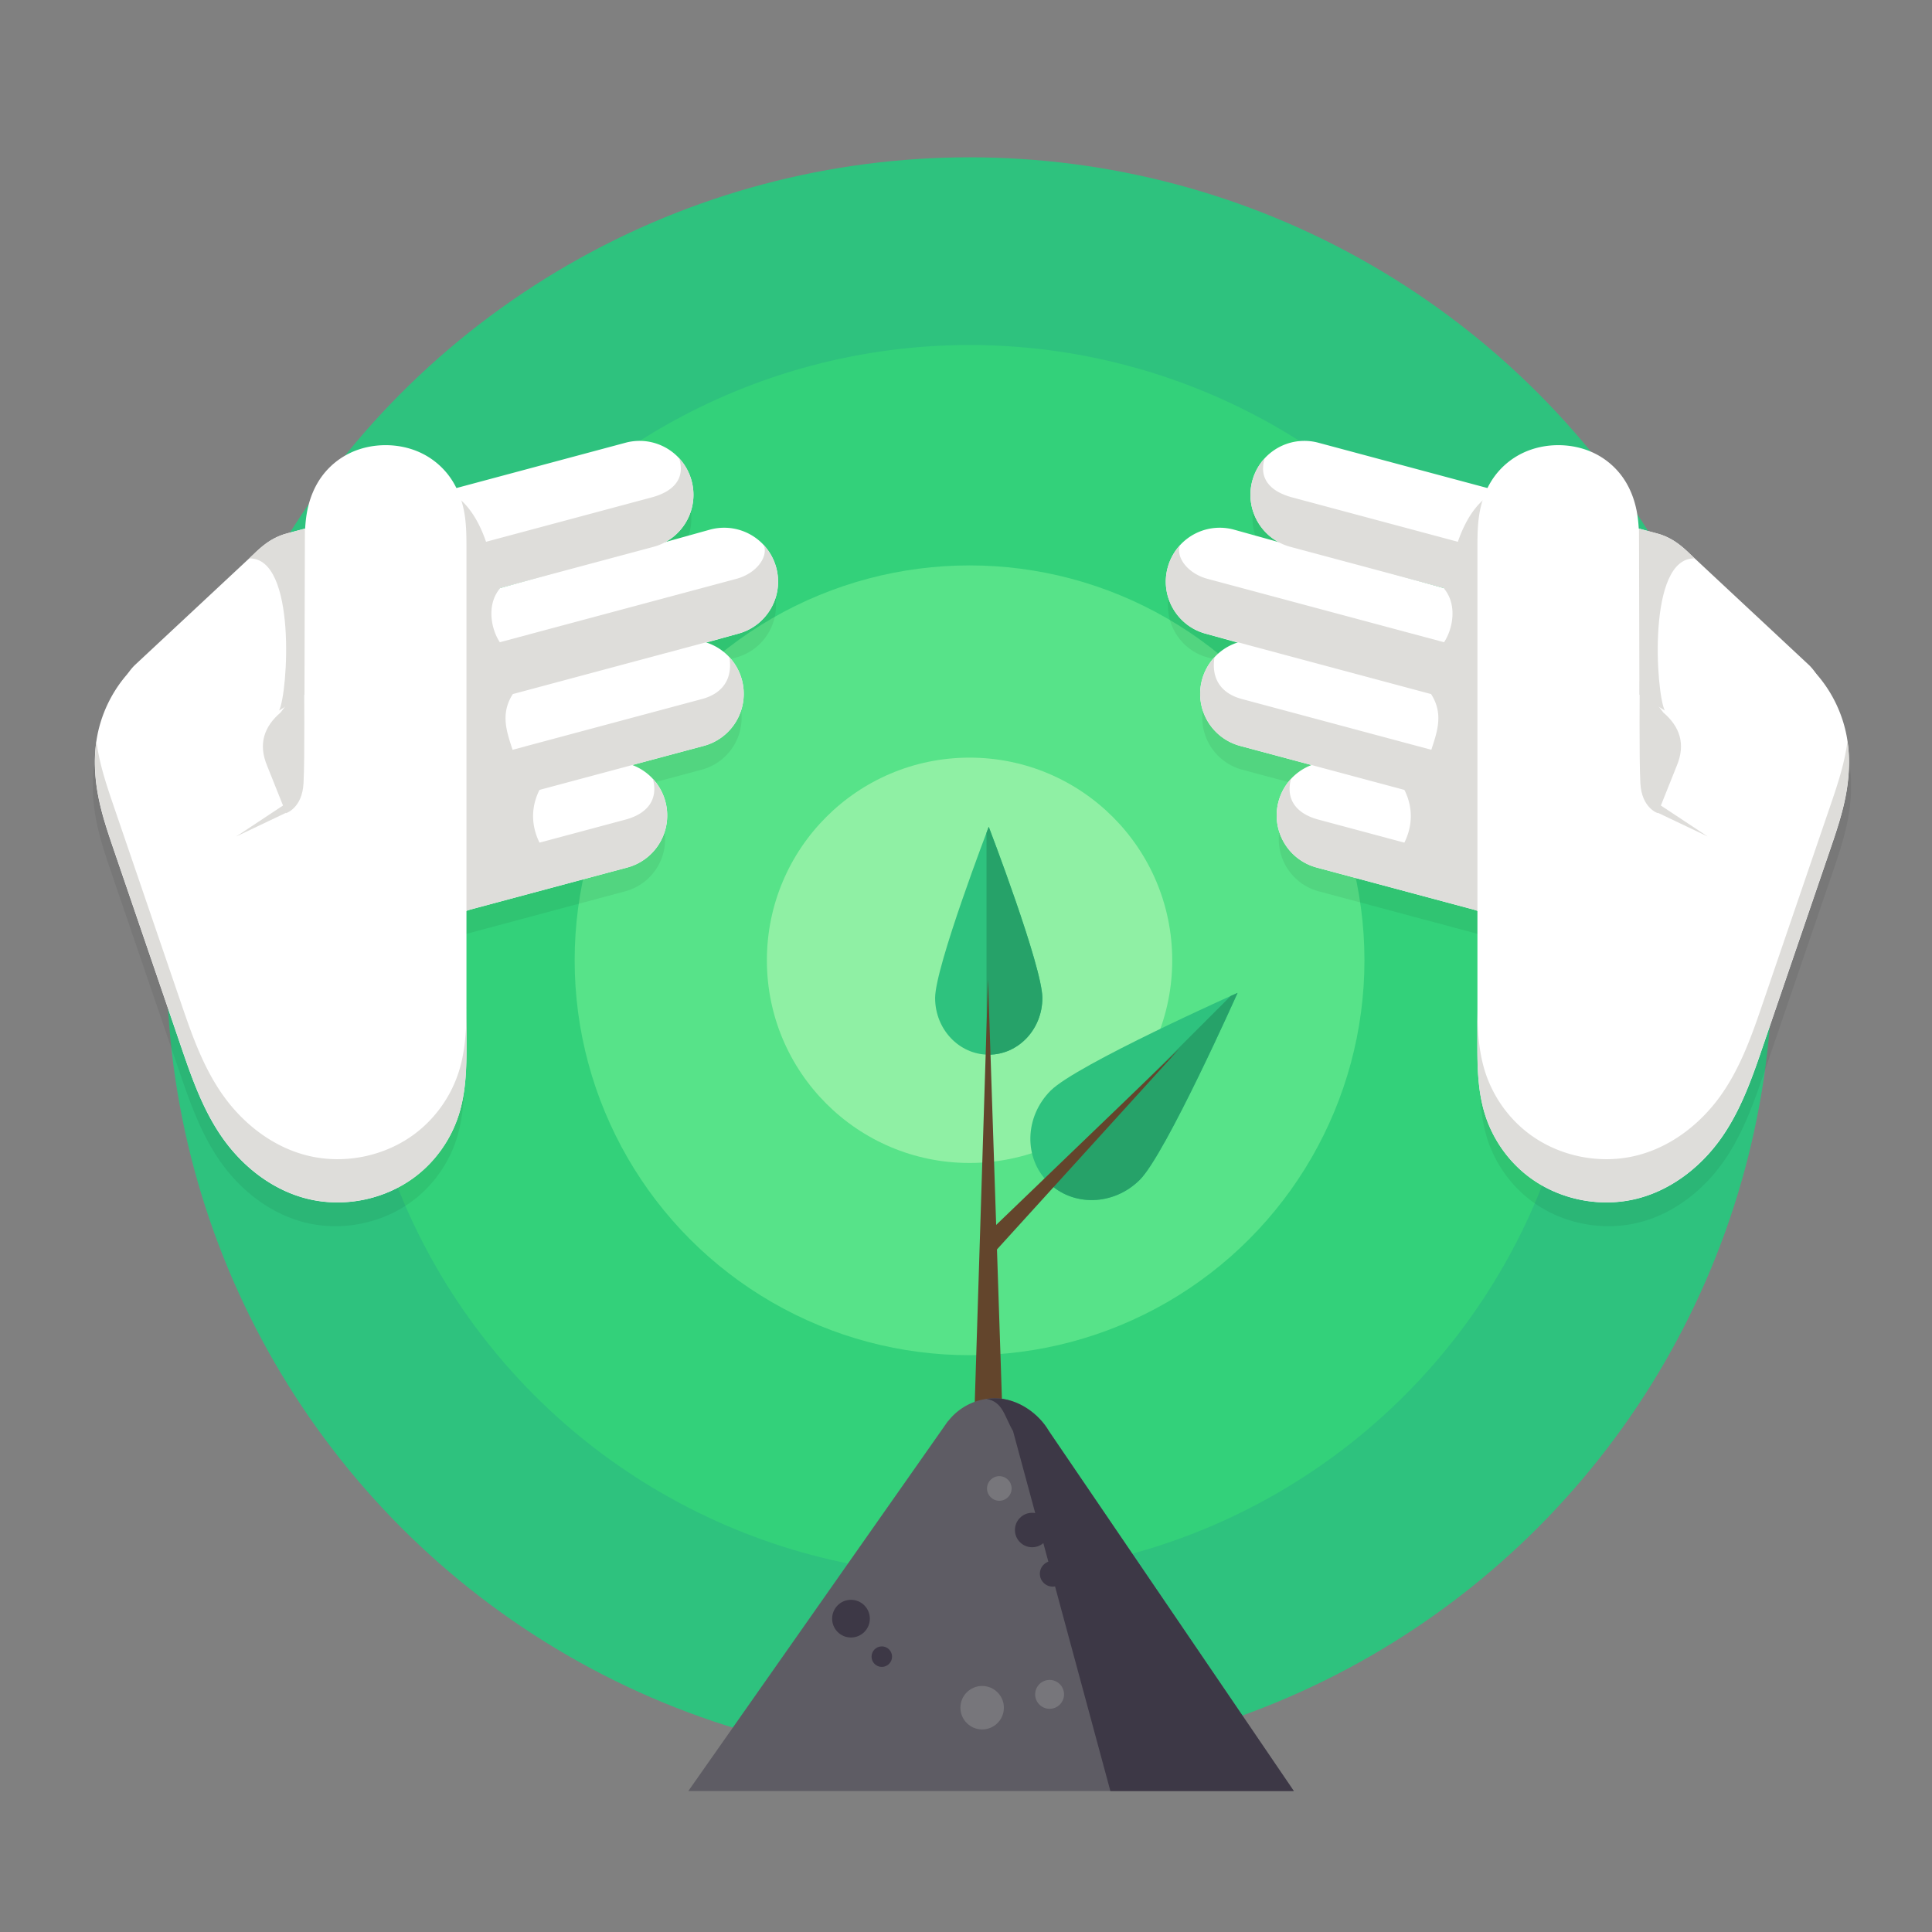 <svg xmlns="http://www.w3.org/2000/svg" xmlns:xlink="http://www.w3.org/1999/xlink" width="600" height="600"><rect width="100%" height="100%" fill="#808080" stroke="none"/><g transform="translate(0 -680)"><circle cx="301.103" cy="978.23" r="249.375" fill="#2ec27e"/><circle r="191.084" cy="978.23" cx="301.103" fill="#33d17a"/><circle cx="301.103" cy="978.23" r="122.639" fill="#57e389"/><circle r="62.94" cy="978.23" cx="301.103" fill="#8ff0a4"/></g><g transform="translate(0 -680)"><path d="M323.715 989.934c0 9.722-7.456 17.603-16.654 17.603s-16.654-7.881-16.654-17.603c0-9.722 16.654-53.167 16.654-53.167s16.654 43.445 16.654 53.167z" fill="#2ec27e"/><path d="M307.06 936.768s-.557 1.492-.697 1.859v68.873c.233.01.462.037.697.037 9.198 0 16.655-7.882 16.655-17.603 0-9.722-16.655-53.166-16.655-53.166z" fill="#26a269"/><path d="M353.983 1046.392c-8.083 8.084-20.836 8.437-28.483.79-7.648-7.648-7.295-20.4.789-28.484 8.083-8.083 58.053-30.359 58.053-30.359s-22.276 49.97-30.359 58.053z" fill="#2ec27e"/><path d="M384.34 988.34s-1.704.777-2.125.966l-57.265 57.264c.185.203.353.415.55.61 7.647 7.649 20.4 7.295 28.483-.788 8.083-8.084 30.358-58.053 30.358-58.053z" fill="#26a269"/><path d="M306.839 984.195l-4.51 143.792 9.288.308z" fill="#63452c"/><path d="M366.08 1005.867l-60.511 58.2 3.876 4.141z" fill="#63452c"/><path d="M308.935 1114.256a18.346 18.346 0 00-14.466 7.074h-.065l-80.65 114.897h188.062l-76.063-111.774c-3.112-5.39-9.623-10.198-16.802-10.2z" fill="#5e5c64"/><path d="M308.935 1114.256c-.86 0-1.712.07-2.552.19 5.049.923 5.473 5.234 8.23 10.01l30.23 111.773h56.973l-76.064-111.774c-3.112-5.39-9.622-10.198-16.8-10.2z" fill="#3d3846"/><circle r="5.854" cy="1182.691" cx="264.281" fill="#3d3846"/><circle r="3.185" cy="1194.487" cx="273.854" fill="#3d3846"/><circle r="6.75" cy="1210.342" cx="305.016" fill="#77767b"/><circle r="4.486" cy="1206.199" cx="325.961" fill="#77767b"/><circle r="5.351" cy="1155.161" cx="320.546" fill="#3d3846"/><circle r="3.821" cy="1142.257" cx="310.347" fill="#77767b"/><circle r="3.993" cy="1168.749" cx="326.933" fill="#3d3846"/></g><g id="a"><path style="line-height:normal;font-variant-ligatures:normal;font-variant-position:normal;font-variant-caps:normal;font-variant-numeric:normal;font-variant-alternates:normal;font-variant-east-asian:normal;font-feature-settings:normal;font-variation-settings:normal;text-indent:0;text-align:start;text-decoration-line:none;text-decoration-style:solid;text-decoration-color:#000;text-transform:none;text-orientation:mixed;white-space:normal;shape-padding:0;shape-margin:0;inline-size:0;isolation:auto;mix-blend-mode:normal;solid-color:#000;solid-opacity:1" d="M405.708 144.318a16.727 16.727 0 00-12.271 5.387c0-.003 0-.005.002-.008-.252.273-.492.554-.725.842-.08.1-.154.203-.232.305a16.746 16.746 0 00-.75 1.048c-.166.253-.323.51-.475.772-.05.088-.105.173-.154.262-.193.346-.372.7-.54 1.058-.054.117-.102.237-.154.356-.116.266-.227.535-.33.808-.05.135-.1.268-.148.405-.135.386-.261.775-.367 1.171-1.944 7.256 1.19 14.676 7.222 18.487.306.193.63.361.95.535l-13.955-3.887a16.724 16.724 0 00-16.627 4.818l.004-.011c-.253.273-.496.557-.729.846-.071.088-.138.18-.207.27a16.723 16.723 0 00-1.209 1.79c-.068.116-.14.228-.205.346-.19.342-.364.692-.53 1.047-.05.108-.096.22-.144.33a16.75 16.75 0 00-.344.842c-.045.12-.092.24-.134.363-.138.394-.267.79-.375 1.195-2.393 8.93 2.908 18.108 11.838 20.5l9.845 2.742a16.739 16.739 0 00-7.144 4.567v.002l-.028.03a16.739 16.739 0 00-.636.731l-.002.004a16.739 16.739 0 00-.618.803 16.739 16.739 0 00-.545.805l-.037.057a16.739 16.739 0 00-.004.006 16.739 16.739 0 00-.496.841 16.739 16.739 0 00-.445.87l-.023.046a16.739 16.739 0 00-.399.91 16.739 16.739 0 00-.35.952 16.739 16.739 0 00-.292.972 16.739 16.739 0 00-.354 1.653l-.006.023a16.739 16.739 0 000 .006c0 .006 0 .012-.002.018a16.739 16.739 0 00-.176 1.574c-.002.04-.006.078-.007.117v.014a16.739 16.739 0 00-.015 1.46l.007.245v.004a16.739 16.739 0 00.127 1.408l.029.211a16.739 16.739 0 00.271 1.44 16.739 16.739 0 00.004.015l.026.104a16.739 16.739 0 00.431 1.474l.007.024a16.739 16.739 0 00.582 1.46l.022.047a16.739 16.739 0 00.717 1.39l.017.03a16.739 16.739 0 00.856 1.33c.002.003.003.007.006.01a16.739 16.739 0 00.955 1.213l.074.086a16.739 16.739 0 001.018 1.065 16.739 16.739 0 00.007.007l.129.12a16.739 16.739 0 001.064.915c.06.048.12.095.182.142a16.739 16.739 0 001.164.819l.152.097a16.739 16.739 0 00.012.008 16.739 16.739 0 001.277.721l.17.084a16.739 16.739 0 001.432.627l.052.021a16.739 16.739 0 001.604.518l22.187 5.945a16.739 16.739 0 00-6.382 4.3v.001l-.028.03a16.739 16.739 0 00-.637.732s0 .003-.002.004a16.739 16.739 0 00-1.693 2.502.149.149 0 01-.008.013 16.739 16.739 0 00-.443.866c-.007.016-.016.03-.024.047a16.739 16.739 0 00-.382.873l-.028.07a16.739 16.739 0 00-.334.91l-.006.014a16.739 16.739 0 00-.29.966 16.739 16.739 0 00-.354 1.653l-.006.023a16.739 16.739 0 000 .006l-.002.018a16.739 16.739 0 00-.172 1.549l-.014.209a16.739 16.739 0 00-.013 1.449l.006.172a16.739 16.739 0 00.128 1.445l.03.209a16.739 16.739 0 00.273 1.44l.035.146a16.739 16.739 0 00.424 1.447l.007.022a16.739 16.739 0 00.584 1.463l.022.047a16.739 16.739 0 00.712 1.384c.01.015.017.03.026.045a16.739 16.739 0 00.85 1.32c.002.004.003.008.006.01a16.739 16.739 0 00.976 1.239l.035.039a16.739 16.739 0 001.037 1.086l.145.137a16.739 16.739 0 001.054.906c.06.048.12.095.182.142a16.739 16.739 0 001.156.813l.18.115a16.739 16.739 0 001.27.717l.171.086a16.739 16.739 0 001.395.613l.13.049a16.739 16.739 0 001.561.502l49.932 13.379v42.347c0 .938.003 1.877.016 2.817v.002c.025 1.88.084 3.762.205 5.637v.002c.06.937.137 1.873.232 2.804a55.55 55.55 0 00.836 5.545c.188.913.405 1.821.65 2.721.246.9.522 1.793.833 2.678a38.81 38.81 0 001.615 3.895 39.213 39.213 0 002.023 3.696v.002a39.363 39.363 0 006.17 7.63c1.014.972 2.08 1.889 3.197 2.744h.002a37.866 37.866 0 003.723 2.511c.644.382 1.298.745 1.963 1.088h.002a39.809 39.809 0 004.098 1.832h.002a40.935 40.935 0 0013.16 2.646c2.994.1 5.999-.133 8.937-.714a37.769 37.769 0 002.19-.502 39.335 39.335 0 003.724-1.172c4.267-1.577 8.252-3.874 11.85-6.691a48.818 48.818 0 001.52-1.239 51.751 51.751 0 008.013-8.588c6.219-8.383 9.872-18.346 13.248-28.222l21.461-62.776c1.828-5.346 3.629-10.725 4.692-16.275.664-3.468 1.038-7.003 1.03-10.531v-.002c0-2.118-.144-4.232-.443-6.33a1.544 1.544 0 01-.019-.116c-1.139-7.84-4.65-15.33-9.928-21.207a15.704 15.704 0 00-1.957-2.41l-37.024-34.55c-2.44-2.44-5.423-4.803-9.035-6.014-.495-.18-.999-.345-1.52-.478l-5.296-1.42v.025l-.082-.021c-.106-1.87-.297-3.73-.659-5.567-.742-3.766-2.189-7.419-4.44-10.529a23.436 23.436 0 00-8.737-7.32c-3.456-1.673-7.308-2.485-11.147-2.485-3.839 0-7.69.812-11.146 2.485a23.435 23.435 0 00-8.739 7.32 24.12 24.12 0 00-2.097 3.512l-52.536-14.078a16.747 16.747 0 00-4.357-.57zm39.313 44.596l6.09 1.631 1.39.373v.08z" color="#000" font-weight="400" font-family="sans-serif" overflow="visible" opacity=".064" stroke-width="33.478" stroke-linecap="round"/><path style="line-height:normal;font-variant-ligatures:normal;font-variant-position:normal;font-variant-caps:normal;font-variant-numeric:normal;font-variant-alternates:normal;font-variant-east-asian:normal;font-feature-settings:normal;font-variation-settings:normal;text-indent:0;text-align:start;text-decoration-line:none;text-decoration-style:solid;text-decoration-color:#000;text-transform:none;text-orientation:mixed;white-space:normal;shape-padding:0;shape-margin:0;inline-size:0;isolation:auto;mix-blend-mode:normal;solid-color:#000;solid-opacity:1" d="M374.08 201.762a20 20 0 00-19.289 14.824 20 20 0 0014.143 24.494l124.896 33.467a20 20 0 0024.496-14.143 20 20 0 00-14.142-24.494l-124.899-33.467a20 20 0 00-5.205-.681zM392.744 127.912a20 20 0 00-19.29 14.824c-2.86 10.67 3.473 21.636 14.142 24.494l115.41 30.924 48.561 42.261c7.811 7.811 20.475 7.811 28.286 0 7.81-7.81 8.072-21.425.26-29.236l-44.238-41.28c-3.221-3.22-7.221-6.346-12.164-7.608l-125.762-33.697a20 20 0 00-5.205-.682z" color="#000" font-weight="400" font-family="sans-serif" overflow="visible" fill="#fff" stroke-width="40" stroke-linecap="round" transform="translate(76.33 29.857) scale(.837)"/><path style="line-height:normal;font-variant-ligatures:normal;font-variant-position:normal;font-variant-caps:normal;font-variant-numeric:normal;font-variant-alternates:normal;font-variant-east-asian:normal;font-feature-settings:normal;font-variation-settings:normal;text-indent:0;text-align:start;text-decoration-line:none;text-decoration-style:solid;text-decoration-color:#000;text-transform:none;text-orientation:mixed;white-space:normal;shape-padding:0;shape-margin:0;inline-size:0;isolation:auto;mix-blend-mode:normal;solid-color:#000;solid-opacity:1" d="M402.477 246.895a20 20 0 00-19.29 14.824 20 20 0 0014.143 24.494l124.897 33.467a20 20 0 0024.496-14.143 20 20 0 00-14.143-24.494l-124.898-33.467a20 20 0 00-5.205-.681z" color="#000" font-weight="400" font-family="sans-serif" overflow="visible" fill="#fff" stroke-width="40" stroke-linecap="round" transform="translate(76.33 29.857) scale(.837)"/><path style="line-height:normal;font-variant-ligatures:normal;font-variant-position:normal;font-variant-caps:normal;font-variant-numeric:normal;font-variant-alternates:normal;font-variant-east-asian:normal;font-feature-settings:normal;font-variation-settings:normal;text-indent:0;text-align:start;text-decoration-line:none;text-decoration-style:solid;text-decoration-color:#000;text-transform:none;text-orientation:mixed;white-space:normal;shape-padding:0;shape-margin:0;inline-size:0;isolation:auto;mix-blend-mode:normal;solid-color:#000;solid-opacity:1" d="M359.422 208.188a20 20 0 00-4.631 8.398c-2.858 10.67 3.473 21.635 14.143 24.494l124.896 33.467c10.67 2.86 21.638-3.473 24.496-14.143a20 20 0 00-3.922-17.937c-5.04 5.454-12.689 16.63-19.863 14.707l-124.896-33.466c-8.45-2.265-11.377-8.235-10.223-15.52z" color="#000" font-weight="400" font-family="sans-serif" overflow="visible" fill="#deddda" stroke-width="40" stroke-linecap="round" transform="translate(76.33 29.857) scale(.837)"/><path style="line-height:normal;font-variant-ligatures:normal;font-variant-position:normal;font-variant-caps:normal;font-variant-numeric:normal;font-variant-alternates:normal;font-variant-east-asian:normal;font-feature-settings:normal;font-variation-settings:normal;text-indent:0;text-align:start;text-decoration-line:none;text-decoration-style:solid;text-decoration-color:#000;text-transform:none;text-orientation:mixed;white-space:normal;shape-padding:0;shape-margin:0;inline-size:0;isolation:auto;mix-blend-mode:normal;solid-color:#000;solid-opacity:1" d="M361.34 160.137a20 20 0 00-19.29 14.824c-2.858 10.67 3.474 21.635 14.143 24.494l148.897 41.467c10.67 2.86 21.637-3.473 24.496-14.143 2.858-10.669-3.474-21.635-14.143-24.494l-148.898-41.467a20 20 0 00-5.205-.681z" color="#000" font-weight="400" font-family="sans-serif" overflow="visible" fill="#fff" stroke-width="40" stroke-linecap="round" transform="translate(76.33 29.857) scale(.837)"/><path style="line-height:normal;font-variant-ligatures:normal;font-variant-position:normal;font-variant-caps:normal;font-variant-numeric:normal;font-variant-alternates:normal;font-variant-east-asian:normal;font-feature-settings:normal;font-variation-settings:normal;text-indent:0;text-align:start;text-decoration-line:none;text-decoration-style:solid;text-decoration-color:#000;text-transform:none;text-orientation:mixed;white-space:normal;shape-padding:0;shape-margin:0;inline-size:0;isolation:auto;mix-blend-mode:normal;solid-color:#000;solid-opacity:1" d="M346.682 166.563a20 20 0 00-4.631 8.398c-2.859 10.67 3.473 21.635 14.142 24.494l124.897 33.467c10.67 2.86 21.637-3.473 24.496-14.143 1.677-6.261.215-6.947-3.922-11.937a20 20 0 01-19.863 5.744l-124.897-33.467c-7.745-2.075-11.954-8.359-10.222-12.557zM387.818 253.32a20 20 0 00-4.63 8.399c-2.859 10.669 3.473 21.635 14.142 24.494l124.897 33.467c10.67 2.86 21.637-3.473 24.496-14.143A20 20 0 00542.8 287.6c-5.041 5.454-12.69 16.237-19.864 14.315l-124.896-33.467c-8.655-2.32-12.176-7.839-10.223-15.128zM378.084 134.338a20 20 0 00-4.63 8.398c-2.86 10.67 3.473 21.636 14.142 24.494l124.896 33.467.711-18.336-124.896-33.466c-8.847-2.371-12.44-7.528-10.223-14.557z" color="#000" font-weight="400" font-family="sans-serif" overflow="visible" fill="#deddda" stroke-width="40" stroke-linecap="round" transform="translate(76.33 29.857) scale(.837)"/><path d="M472.704 144.684a24 24 0 0124.052 24.051v113.547a24 24 0 01-24.052 24.052c-13.325 0-42.833-15.643-42.833-28.968v-.358c2.129-4.29 4.112-11.435 0-19.649l9.975-14.706c2.155-6.69 4.668-13.343 0-20.711l4.778-19.358c3.03-4.513 5.14-13.581 0-19.85l4.028-13.999c3.685-12.805 10.727-24.051 24.052-24.051z" fill="#deddda" stroke-width="60" stroke-linecap="round" stroke-linejoin="round" transform="translate(76.33 29.857) scale(.837)"/><path style="line-height:normal;font-variant-ligatures:normal;font-variant-position:normal;font-variant-caps:normal;font-variant-numeric:normal;font-variant-alternates:normal;font-variant-east-asian:normal;font-feature-settings:normal;font-variation-settings:normal;text-indent:0;text-align:start;text-decoration-line:none;text-decoration-style:solid;text-decoration-color:#000;text-transform:none;text-orientation:mixed;white-space:normal;shape-padding:0;shape-margin:0;inline-size:0;isolation:auto;mix-blend-mode:normal;solid-color:#000;solid-opacity:1" d="M486.988 129.504c-4.587 0-9.189.969-13.318 2.967a28.002 28.002 0 00-10.44 8.747c-2.689 3.717-4.417 8.08-5.304 12.58-.887 4.501-.938 9.119-.938 13.706v185.293c0 8.96.34 18.079 3.313 26.532 2.973 8.453 8.425 16.02 15.54 21.467 11.382 8.71 26.848 11.811 40.718 8.198 12.068-3.144 22.566-11.12 29.996-21.137 7.43-10.017 11.795-21.92 15.83-33.72l25.642-75.007c2.184-6.389 4.335-12.814 5.605-19.445 1.27-6.631 1.654-13.465.704-20.15-1.902-13.368-9.564-25.921-20.925-33.22-8.645-5.552-19.2-8.066-29.419-7.005-10.22 1.06-20.033 5.688-27.353 12.897l.35 43.068v-87.771c0-4.587-.052-9.205-.939-13.705-.886-4.5-2.615-8.864-5.303-12.58a28.002 28.002 0 00-10.44-8.748c-4.13-1.998-8.732-2.967-13.319-2.967z" color="#000" font-weight="400" font-family="sans-serif" overflow="visible" fill="#fff" stroke-width="60" stroke-linecap="round" stroke-linejoin="round" transform="translate(76.33 29.857) scale(.837)"/><path d="M509.24 225.582s-.23 23.976.192 31.691c.421 7.716 5.396 9.252 5.396 9.252l.043-.105 15.451 7.35-14.523-9.608 4.894-12.242c2.94-6.925.89-12.352-4.125-16.63z" transform="translate(0 -14)" fill="#deddda" stroke-width=".837"/><path style="line-height:normal;font-variant-ligatures:normal;font-variant-position:normal;font-variant-caps:normal;font-variant-numeric:normal;font-variant-alternates:normal;font-variant-east-asian:normal;font-feature-settings:normal;font-variation-settings:normal;text-indent:0;text-align:start;text-decoration-line:none;text-decoration-style:solid;text-decoration-color:#000;text-transform:none;text-orientation:mixed;white-space:normal;shape-padding:0;shape-margin:0;inline-size:0;isolation:auto;mix-blend-mode:normal;solid-color:#000;solid-opacity:1" d="M573.734 230.219a60.417 60.417 0 01-.568 3.578c-1.063 5.55-2.863 10.928-4.691 16.275l-21.461 62.776c-3.377 9.876-7.03 19.839-13.248 28.222-6.219 8.384-15.005 15.058-25.106 17.69-11.608 3.024-24.552.429-34.078-6.862-5.955-4.557-10.518-10.892-13.006-17.966-2.488-7.075-2.773-14.706-2.773-22.205v13.4c0 7.5.285 15.13 2.773 22.205 2.488 7.075 7.05 13.41 13.006 17.967 9.526 7.29 22.47 9.885 34.078 6.861 10.1-2.631 18.887-9.306 25.106-17.69 6.218-8.383 9.871-18.345 13.248-28.222l21.46-62.775c1.829-5.347 3.629-10.726 4.692-16.276 1.063-5.55 1.384-11.269.588-16.863l-.02-.115z" color="#000" font-weight="400" font-family="sans-serif" overflow="visible" fill="#deddda" stroke-width="50.216" stroke-linecap="round" stroke-linejoin="round"/><path d="M516.935 160.445l.159 61.604 9.41 5.916c-3.255-6.415-6.65-56.842 11.076-56.44 0 0-4.487-4.595-7.714-6.569-1.827-1.117-4.43-2.26-6.602-2.814z" fill="#deddda" stroke-width="1.195" transform="translate(76.33 29.857) scale(.837)"/></g><use xlink:href="#a" transform="matrix(-1 0 0 1 603.693 0)" width="100%" height="100%"/></svg>